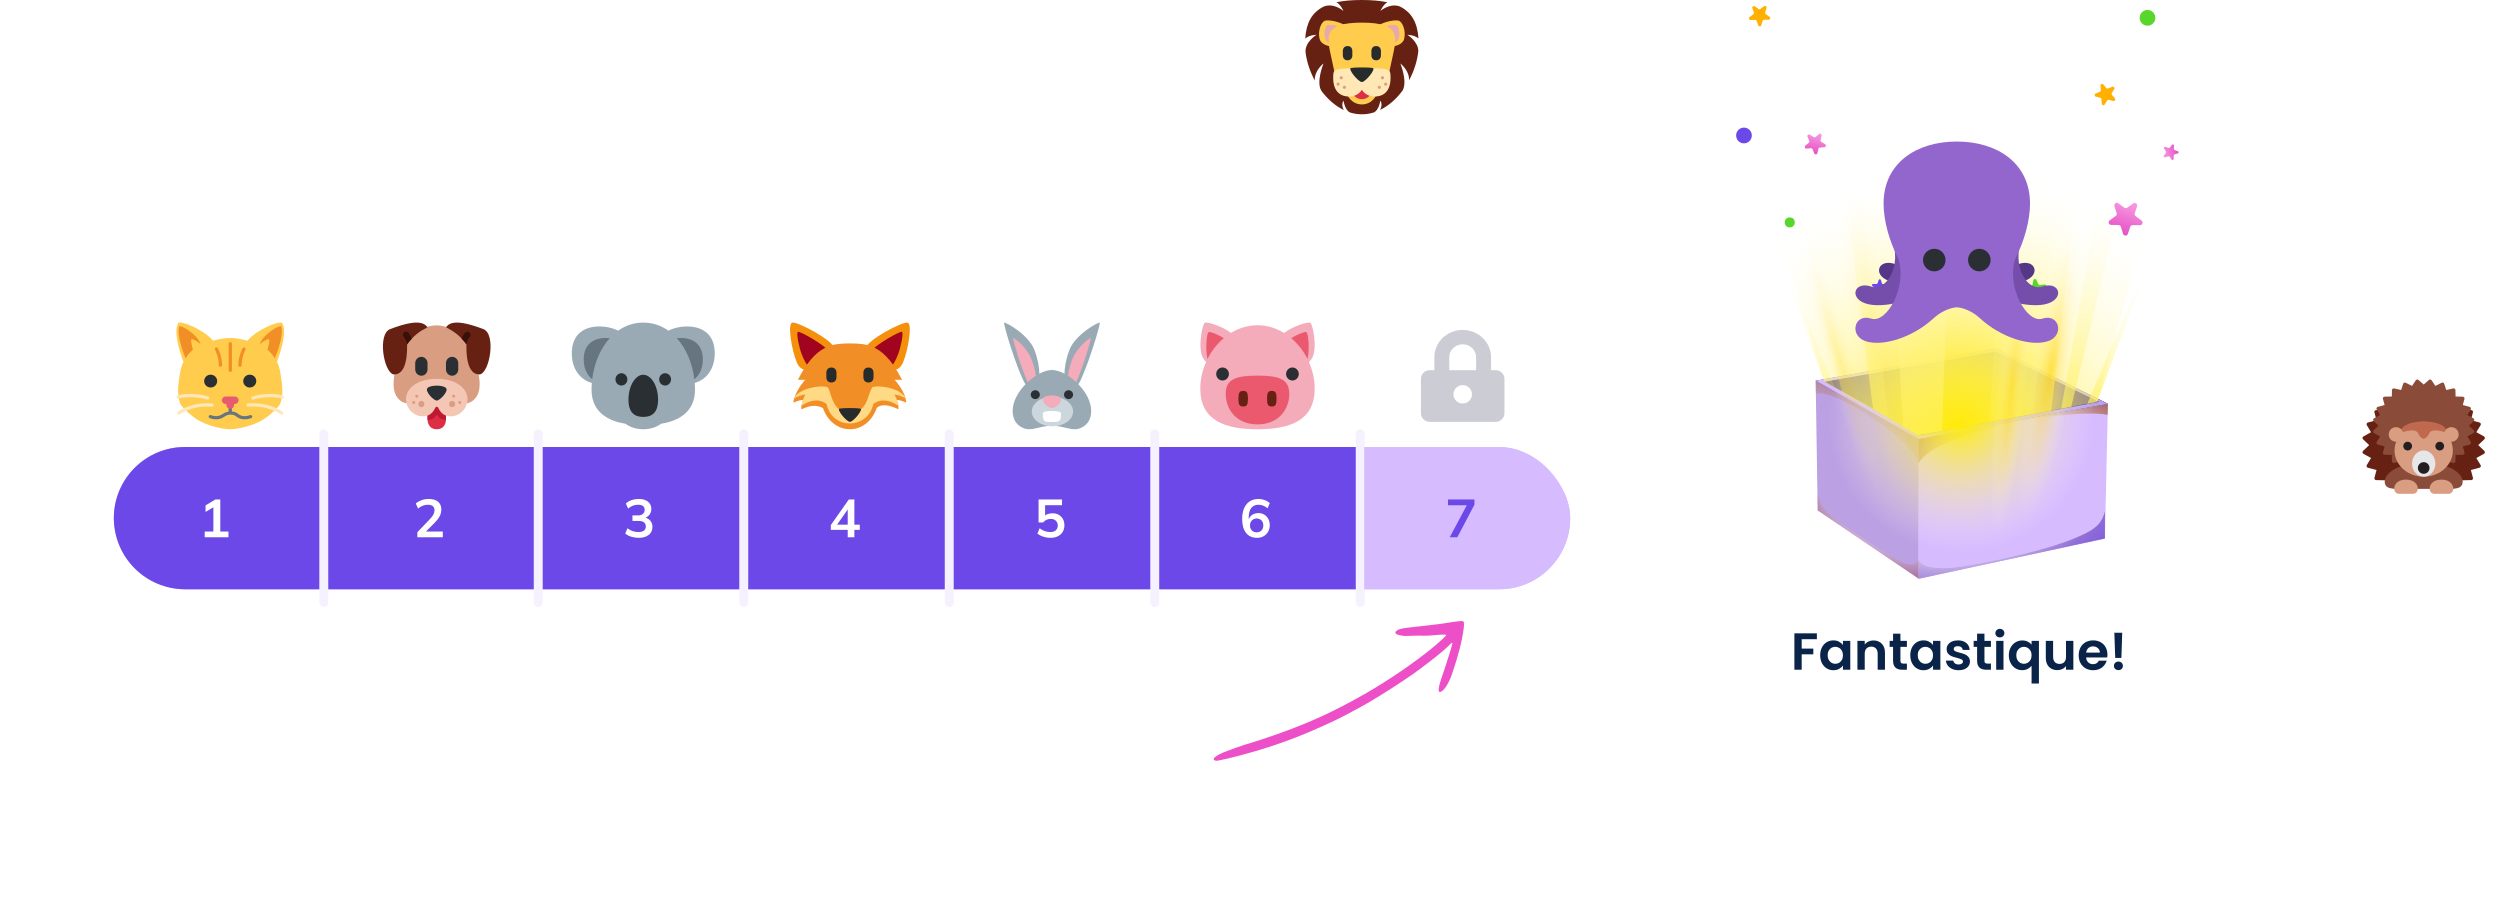 <?xml version="1.0" encoding="UTF-8"?> <svg xmlns="http://www.w3.org/2000/svg" width="527" height="192" viewBox="0 0 527 192" fill="none"><path d="M518.901 93.118C518.901 97.531 515.326 101.105 510.914 101.105C506.503 101.105 502.928 97.531 502.928 93.118C502.928 88.707 506.504 85.13 510.914 85.13C515.326 85.131 518.901 88.707 518.901 93.118Z" fill="#6D6E71"></path><path d="M516.892 102.973H504.936C503.692 102.973 503.083 101.972 502.871 101.247L500.88 101.205C500.766 101.203 500.659 101.147 500.59 101.056C500.521 100.964 500.498 100.846 500.528 100.734L500.972 99.078L499.144 98.592C499.03 98.561 498.938 98.48 498.893 98.371C498.849 98.261 498.859 98.138 498.92 98.038L499.816 96.549L498.205 95.658C498.101 95.6 498.03 95.497 498.015 95.379C498 95.261 498.042 95.143 498.128 95.06L499.42 93.829L498.128 92.6C498.042 92.517 498 92.399 498.015 92.281C498.03 92.163 498.101 92.059 498.205 92.002L499.816 91.109L498.919 89.619C498.858 89.519 498.849 89.395 498.893 89.287C498.937 89.178 499.029 89.096 499.143 89.066L500.971 88.58L500.527 86.922C500.497 86.812 500.52 86.693 500.589 86.601C500.658 86.509 500.765 86.455 500.88 86.452L502.805 86.412L502.848 84.692C502.851 84.581 502.903 84.476 502.991 84.407C503.08 84.338 503.194 84.312 503.302 84.337L505.186 84.756L505.722 83.087C505.756 82.983 505.833 82.899 505.933 82.857C506.034 82.815 506.148 82.819 506.244 82.867L507.951 83.718L508.953 82.217C509.013 82.128 509.109 82.068 509.215 82.054C509.323 82.04 509.429 82.072 509.509 82.143L510.914 83.363L512.319 82.141C512.4 82.07 512.506 82.038 512.614 82.053C512.721 82.067 512.815 82.127 512.876 82.216L513.877 83.717L515.585 82.866C515.682 82.817 515.797 82.814 515.897 82.855C515.998 82.898 516.074 82.981 516.107 83.085L516.643 84.755L518.526 84.335C518.635 84.312 518.749 84.337 518.837 84.406C518.925 84.475 518.978 84.579 518.981 84.691L519.024 86.411L520.948 86.45C521.062 86.453 521.169 86.508 521.238 86.6C521.308 86.692 521.33 86.81 521.3 86.921L520.856 88.578L522.686 89.063C522.799 89.093 522.892 89.175 522.937 89.285C522.981 89.394 522.971 89.517 522.911 89.617L522.013 91.107L523.623 91.999C523.728 92.057 523.798 92.161 523.813 92.279C523.829 92.397 523.786 92.515 523.7 92.597L522.408 93.827L523.7 95.058C523.786 95.14 523.829 95.259 523.813 95.376C523.798 95.494 523.728 95.598 523.623 95.656L522.014 96.547L522.911 98.036C522.971 98.137 522.981 98.26 522.937 98.368C522.892 98.478 522.799 98.559 522.686 98.59L520.856 99.076L521.3 100.732C521.33 100.843 521.308 100.961 521.239 101.053C521.169 101.145 521.063 101.201 520.948 101.203L518.958 101.245C518.745 101.972 518.136 102.973 516.892 102.973Z" fill="#662113"></path><path d="M509.562 99.479C509.545 99.479 509.529 99.478 509.512 99.476C509.405 99.462 509.31 99.402 509.251 99.312L508.46 98.128L507.111 98.8C507.013 98.848 506.9 98.852 506.799 98.81C506.699 98.768 506.622 98.684 506.588 98.579L506.167 97.266L504.68 97.597C504.569 97.62 504.456 97.594 504.368 97.526C504.28 97.457 504.228 97.353 504.225 97.241L504.191 95.893L502.675 95.861C502.56 95.859 502.453 95.803 502.384 95.711C502.315 95.62 502.292 95.501 502.322 95.39L502.669 94.096L501.234 93.715C501.12 93.684 501.028 93.603 500.984 93.493C500.94 93.384 500.949 93.261 501.01 93.161L501.71 91.997L500.449 91.299C500.344 91.242 500.274 91.138 500.259 91.02C500.244 90.902 500.286 90.784 500.372 90.702L501.382 89.738L500.372 88.777C500.286 88.695 500.244 88.576 500.259 88.458C500.275 88.34 500.345 88.236 500.449 88.179L501.711 87.48L501.011 86.316C500.95 86.215 500.94 86.092 500.984 85.983C501.029 85.874 501.121 85.793 501.235 85.762L502.671 85.38L502.323 84.086C502.293 83.975 502.316 83.857 502.385 83.765C502.454 83.673 502.561 83.618 502.676 83.615L504.192 83.584L504.226 82.235C504.229 82.124 504.281 82.019 504.37 81.95C504.457 81.882 504.571 81.856 504.68 81.88L506.167 82.21L506.589 80.898C506.623 80.794 506.7 80.711 506.8 80.668C506.901 80.627 507.014 80.63 507.112 80.679L508.461 81.35L509.251 80.167C509.311 80.078 509.406 80.018 509.513 80.004C509.621 79.988 509.727 80.022 509.808 80.093L510.916 81.057L512.025 80.093C512.106 80.022 512.214 79.99 512.32 80.004C512.427 80.018 512.521 80.078 512.581 80.167L513.371 81.35L514.721 80.677C514.819 80.629 514.933 80.626 515.033 80.667C515.134 80.71 515.21 80.794 515.244 80.897L515.664 82.21L517.152 81.879C517.261 81.855 517.376 81.881 517.462 81.95C517.551 82.018 517.603 82.123 517.606 82.235L517.639 83.583L519.155 83.615C519.269 83.617 519.377 83.672 519.446 83.764C519.515 83.856 519.538 83.975 519.508 84.085L519.16 85.381L520.598 85.763C520.711 85.794 520.804 85.875 520.849 85.984C520.893 86.093 520.883 86.217 520.823 86.317L520.122 87.481L521.384 88.18C521.489 88.237 521.558 88.341 521.574 88.459C521.59 88.577 521.547 88.695 521.461 88.777L520.45 89.739L521.461 90.702C521.547 90.785 521.59 90.903 521.574 91.021C521.558 91.139 521.488 91.242 521.384 91.3L520.123 91.998L520.824 93.162C520.884 93.263 520.894 93.386 520.85 93.494C520.805 93.603 520.712 93.685 520.599 93.715L519.161 94.098L519.508 95.392C519.538 95.503 519.516 95.622 519.447 95.713C519.378 95.805 519.271 95.861 519.156 95.863L517.64 95.895L517.607 97.243C517.604 97.355 517.551 97.459 517.463 97.528C517.376 97.597 517.261 97.622 517.152 97.599L515.664 97.269L515.244 98.582C515.211 98.685 515.135 98.77 515.034 98.812C514.934 98.856 514.822 98.852 514.722 98.802L513.373 98.13L512.582 99.315C512.522 99.404 512.427 99.463 512.32 99.478C512.214 99.492 512.107 99.46 512.025 99.389L510.916 98.42L509.807 99.387C509.739 99.447 509.651 99.479 509.562 99.479Z" fill="#8A4B38"></path><path d="M507.551 98.155H514.276C516.907 98.155 519.133 100.079 519.133 101.518C519.133 102.751 518.124 103.012 516.891 103.012H504.935C503.702 103.012 502.693 102.751 502.693 101.518C502.693 100.079 504.928 98.155 507.551 98.155Z" fill="#8A4B38"></path><path d="M517.06 94.963C517.06 98.018 514.31 100.491 510.915 100.491C507.521 100.491 504.771 98.018 504.771 94.963C504.771 91.909 507.521 89.433 510.915 89.433C514.31 89.433 517.06 91.909 517.06 94.963Z" fill="#D99E82"></path><path d="M513.373 97.727C513.373 99.253 512.272 100.491 510.915 100.491C509.558 100.491 508.457 99.253 508.457 97.727C508.457 96.2 509.557 94.962 510.915 94.962C512.273 94.962 513.373 96.199 513.373 97.727Z" fill="#E6E7E8"></path><path d="M512.143 98.648C512.143 99.327 511.593 99.878 510.914 99.878C510.235 99.878 509.685 99.328 509.685 98.648C509.685 97.97 510.235 97.421 510.914 97.421C511.593 97.421 512.143 97.97 512.143 98.648ZM508.456 94.041C508.456 94.55 508.044 94.963 507.535 94.963C507.026 94.963 506.613 94.55 506.613 94.041C506.613 93.533 507.026 93.12 507.535 93.12C508.044 93.119 508.456 93.533 508.456 94.041ZM515.214 94.041C515.214 94.55 514.802 94.963 514.294 94.963C513.784 94.963 513.372 94.55 513.372 94.041C513.372 93.533 513.785 93.12 514.294 93.12C514.802 93.119 515.214 93.533 515.214 94.041Z" fill="#231F20"></path><path d="M505.998 91.275C505.998 91.275 509.07 90.046 509.684 91.275C510.299 92.503 510.914 92.503 510.914 92.503V88.816C510.914 88.817 505.998 88.817 505.998 91.275ZM515.828 91.275C515.828 91.275 512.757 90.046 512.142 91.275C511.528 92.503 510.914 92.503 510.914 92.503V88.816C510.914 88.817 515.828 88.817 515.828 91.275Z" fill="#C1694F"></path><path d="M506.615 91.582C506.615 92.43 505.927 93.118 505.079 93.118C504.23 93.118 503.543 92.43 503.543 91.582C503.543 90.733 504.23 90.046 505.079 90.046C505.927 90.046 506.615 90.733 506.615 91.582ZM518.288 91.582C518.288 92.43 517.601 93.118 516.752 93.118C515.903 93.118 515.215 92.43 515.215 91.582C515.215 90.733 515.903 90.046 516.752 90.046C517.601 90.046 518.288 90.733 518.288 91.582ZM505.685 104.094C504.19 104.094 504.19 101.105 507.179 101.105C510.168 101.105 510.215 104.094 508.674 104.094H505.685ZM513.157 104.094C511.663 104.094 511.663 101.105 514.652 101.105C517.641 101.105 517.687 104.094 516.146 104.094H513.157Z" fill="#D99E82"></path><rect opacity="0.4" y="44" width="407" height="104" rx="16" fill="white"></rect><path d="M299.911 134.008C302.341 134.053 305.134 133.442 304.818 133.993C304.523 134.363 302.039 136.761 296.833 140.436C292.729 143.353 287.336 146.752 280.686 150.013C275.573 152.528 269.583 154.765 264.012 156.499C262.846 156.848 261.681 157.197 260.695 157.565C259.634 157.961 258.724 158.301 257.89 158.612C254.837 159.926 255.901 160.48 256.715 160.349C256.943 160.264 259.157 159.956 264.604 158.355C267.872 157.394 273.036 155.725 278.936 153.003C281.913 151.719 285.006 150.044 288.3 148.209C291.489 146.326 294.774 144.233 298.004 141.989C299.03 141.26 300.18 140.398 301.254 139.564C302.328 138.73 303.402 137.897 304.448 136.987C305.494 136.077 306.133 135.232 306.169 135.565C306.109 136.107 305.2 139.042 303.744 143.307C303.299 144.684 302.959 146.11 303.717 145.826C304.703 145.458 305.806 143.056 306.155 141.888C307.563 137.727 308.148 135.086 308.405 133.432C308.662 131.779 308.695 131.161 308.46 130.989C308.328 130.865 307.742 130.911 306.672 131.051C305.603 131.19 304.003 131.528 301.836 131.732C299.367 132.048 297.607 132.186 296.462 132.354C295.317 132.522 294.683 132.672 294.435 132.938C293.636 133.582 294.617 133.908 296.053 134.064C297.434 134.068 299.193 133.93 299.911 134.008Z" fill="#EC4FC8"></path><rect x="24" y="94.233" width="307" height="29.982" rx="14.991" fill="#D6BBFF"></rect><rect x="24" y="94.233" width="307" height="29.982" rx="14.991" fill="#D6BBFF"></rect><path d="M24 109.224C24 100.945 30.712 94.233 38.991 94.233H287.681V124.215H38.991C30.712 124.215 24 117.503 24 109.224Z" fill="#6B48E7"></path><path d="M43.149 113.261V112.052H44.98V106.513H45.681L43.33 107.915V106.536L45.398 105.292H46.438V112.052H48.157V113.261H43.149Z" fill="white"></path><path d="M87.977 113.261V112.187L90.622 109.429C90.954 109.083 91.199 108.763 91.357 108.469C91.515 108.175 91.594 107.873 91.594 107.564C91.594 107.18 91.474 106.89 91.233 106.694C90.992 106.498 90.641 106.4 90.181 106.4C89.812 106.4 89.458 106.468 89.119 106.604C88.78 106.732 88.448 106.935 88.124 107.214L87.65 106.129C87.974 105.843 88.373 105.613 88.848 105.439C89.33 105.266 89.835 105.179 90.362 105.179C91.221 105.179 91.881 105.372 92.34 105.756C92.8 106.14 93.03 106.69 93.03 107.406C93.03 107.903 92.913 108.378 92.68 108.83C92.446 109.275 92.084 109.742 91.594 110.232L89.39 112.436V112.052H93.346V113.261H87.977Z" fill="white"></path><path d="M134.622 113.374C134.072 113.374 133.545 113.295 133.04 113.137C132.535 112.971 132.12 112.745 131.796 112.459L132.271 111.362C132.625 111.634 132.991 111.833 133.367 111.961C133.752 112.089 134.155 112.154 134.577 112.154C135.089 112.154 135.477 112.052 135.741 111.848C136.005 111.645 136.137 111.347 136.137 110.955C136.137 110.579 136.005 110.296 135.741 110.108C135.485 109.912 135.108 109.814 134.611 109.814H133.322V108.65H134.486C134.916 108.65 135.259 108.544 135.515 108.333C135.771 108.122 135.899 107.832 135.899 107.463C135.899 107.116 135.779 106.852 135.538 106.671C135.304 106.491 134.965 106.4 134.52 106.4C133.722 106.4 133.017 106.671 132.407 107.214L131.932 106.129C132.256 105.827 132.655 105.594 133.13 105.428C133.612 105.262 134.117 105.179 134.645 105.179C135.474 105.179 136.122 105.368 136.589 105.745C137.064 106.114 137.301 106.63 137.301 107.293C137.301 107.768 137.165 108.179 136.894 108.525C136.63 108.864 136.265 109.09 135.798 109.203V109.068C136.348 109.158 136.773 109.384 137.075 109.746C137.384 110.1 137.538 110.545 137.538 111.08C137.538 111.788 137.278 112.349 136.758 112.764C136.238 113.171 135.526 113.374 134.622 113.374Z" fill="white"></path><path d="M178.7 113.261V111.701H175.139V110.684L178.926 105.292H180.101V110.594H181.243V111.701H180.101V113.261H178.7ZM178.7 110.594V107.011H178.971L176.224 110.933V110.594H178.7Z" fill="white"></path><path d="M221.438 113.374C221.091 113.374 220.744 113.337 220.398 113.261C220.059 113.186 219.738 113.08 219.437 112.945C219.143 112.809 218.891 112.647 218.68 112.459L219.154 111.362C219.509 111.626 219.87 111.826 220.24 111.961C220.616 112.089 221.008 112.154 221.415 112.154C221.905 112.154 222.285 112.033 222.557 111.792C222.836 111.543 222.975 111.212 222.975 110.797C222.975 110.375 222.843 110.036 222.579 109.78C222.316 109.516 221.954 109.384 221.494 109.384C221.17 109.384 220.873 109.448 220.601 109.576C220.338 109.697 220.1 109.885 219.889 110.142H218.928V105.292H223.879V106.491H220.307V109.023H219.957C220.153 108.759 220.413 108.555 220.737 108.412C221.068 108.269 221.438 108.197 221.845 108.197C222.357 108.197 222.802 108.303 223.178 108.514C223.555 108.725 223.849 109.023 224.06 109.407C224.271 109.784 224.377 110.228 224.377 110.741C224.377 111.261 224.256 111.72 224.015 112.12C223.781 112.511 223.442 112.82 222.998 113.046C222.561 113.265 222.041 113.374 221.438 113.374Z" fill="white"></path><path d="M264.988 113.374C263.986 113.374 263.21 113.028 262.66 112.334C262.117 111.641 261.846 110.669 261.846 109.418C261.846 108.514 261.985 107.749 262.264 107.124C262.543 106.491 262.938 106.008 263.451 105.677C263.971 105.345 264.592 105.179 265.316 105.179C265.745 105.179 266.171 105.259 266.593 105.417C267.015 105.567 267.377 105.786 267.678 106.072L267.192 107.157C266.913 106.901 266.612 106.713 266.288 106.592C265.964 106.464 265.636 106.4 265.305 106.4C264.626 106.4 264.11 106.63 263.756 107.09C263.402 107.549 263.225 108.235 263.225 109.147V109.995H263.089C263.149 109.61 263.277 109.282 263.473 109.011C263.669 108.732 263.922 108.521 264.231 108.378C264.54 108.228 264.883 108.152 265.259 108.152C265.726 108.152 266.141 108.261 266.503 108.48C266.864 108.698 267.147 109 267.35 109.384C267.561 109.769 267.667 110.209 267.667 110.707C267.667 111.219 267.55 111.679 267.316 112.086C267.09 112.485 266.778 112.802 266.378 113.035C265.979 113.261 265.515 113.374 264.988 113.374ZM264.909 112.221C265.188 112.221 265.433 112.161 265.644 112.04C265.855 111.92 266.017 111.75 266.13 111.532C266.25 111.306 266.31 111.05 266.31 110.763C266.31 110.469 266.25 110.213 266.13 109.995C266.017 109.776 265.855 109.607 265.644 109.486C265.433 109.358 265.188 109.294 264.909 109.294C264.63 109.294 264.385 109.358 264.174 109.486C263.963 109.607 263.797 109.776 263.677 109.995C263.556 110.213 263.496 110.469 263.496 110.763C263.496 111.05 263.556 111.306 263.677 111.532C263.797 111.75 263.963 111.92 264.174 112.04C264.385 112.161 264.63 112.221 264.909 112.221Z" fill="white"></path><path d="M305.603 113.261L309.469 106.005V106.513H305.241V105.292H310.814V106.378L307.197 113.261H305.603Z" fill="#6B48E7"></path><rect x="67.314" y="90.486" width="1.884" height="37.477" rx="0.942" fill="#F6F1FF"></rect><rect x="112.518" y="90.486" width="1.884" height="37.477" rx="0.942" fill="#F6F1FF"></rect><rect x="155.842" y="90.486" width="1.884" height="37.477" rx="0.942" fill="#F6F1FF"></rect><rect x="199.156" y="90.486" width="1.884" height="37.477" rx="0.942" fill="#F6F1FF"></rect><rect x="242.48" y="90.486" width="1.884" height="37.477" rx="0.942" fill="#F6F1FF"></rect><rect x="285.797" y="90.486" width="1.884" height="37.477" rx="0.942" fill="#F6F1FF"></rect><path d="M58.386 76.27C58.386 76.27 60.752 70.304 59.52 68.147C59.105 67.421 54.025 69.5 52.154 71.831C52.154 71.831 50.378 71.249 48.531 71.249C46.683 71.249 44.907 71.831 44.907 71.831C43.036 69.5 37.956 67.421 37.541 68.147C36.309 70.304 38.675 76.27 38.675 76.27C38.059 77.436 37.828 79.211 37.607 81.117C37.364 83.206 37.847 84.871 38.059 85.239C38.299 85.657 39.517 87.003 41.139 88.154C43.603 89.903 47.298 90.487 48.531 90.487C49.763 90.487 53.458 89.904 55.922 88.154C57.544 87.003 58.761 85.657 59.002 85.239C59.214 84.871 59.697 83.206 59.455 81.117C59.232 79.212 59.002 77.436 58.386 76.27Z" fill="#FFCC4D"></path><path d="M37.787 68.804C37.924 68.398 41.461 70.275 42.264 72.463C42.264 72.463 39.648 74.239 39.154 75.593C39.154 75.593 37.1 70.835 37.787 68.804Z" fill="#F18F26"></path><path d="M40.273 71.709C40.273 70.751 44.022 73.559 43.335 74.236C42.648 74.913 42.473 74.723 41.786 75.4C41.099 76.077 40.273 72.386 40.273 71.709Z" fill="#FFCC4D"></path><path d="M59.274 68.804C59.137 68.398 55.6 70.275 54.797 72.463C54.797 72.463 57.413 74.239 57.907 75.593C57.907 75.593 59.961 70.835 59.274 68.804Z" fill="#F18F26"></path><path d="M56.786 71.709C56.786 70.751 53.038 73.559 53.725 74.236C54.412 74.913 54.587 74.723 55.274 75.4C55.961 76.077 56.786 72.386 56.786 71.709Z" fill="#FFCC4D"></path><path d="M45.783 80.333C45.783 81.081 45.167 81.687 44.409 81.687C43.651 81.687 43.035 81.081 43.035 80.333C43.035 79.586 43.651 78.98 44.409 78.98C45.167 78.98 45.783 79.587 45.783 80.333ZM54.024 80.333C54.024 81.081 53.408 81.687 52.65 81.687C51.891 81.687 51.276 81.081 51.276 80.333C51.276 79.586 51.891 78.98 52.65 78.98C53.409 78.98 54.024 79.587 54.024 80.333Z" fill="#292F33"></path><path d="M37.678 87.412C37.576 87.412 37.476 87.368 37.408 87.283C37.29 87.136 37.316 86.924 37.465 86.808C37.576 86.722 40.226 84.696 44.779 85.045C44.967 85.059 45.109 85.221 45.094 85.407C45.08 85.594 44.918 85.747 44.726 85.719C40.444 85.398 37.915 87.321 37.891 87.34C37.827 87.388 37.752 87.412 37.678 87.412ZM43.769 84.255C43.735 84.255 43.7 84.251 43.666 84.24C40.376 83.227 37.665 84.005 37.638 84.013C37.456 84.068 37.265 83.966 37.21 83.786C37.156 83.607 37.259 83.418 37.44 83.365C37.559 83.33 40.384 82.521 43.87 83.594C44.052 83.65 44.153 83.84 44.096 84.018C44.05 84.162 43.915 84.255 43.769 84.255ZM59.382 87.412C59.483 87.412 59.584 87.368 59.651 87.283C59.769 87.136 59.743 86.924 59.594 86.808C59.483 86.722 56.833 84.696 52.281 85.045C52.092 85.059 51.95 85.221 51.965 85.407C51.98 85.594 52.141 85.747 52.334 85.719C56.615 85.398 59.144 87.321 59.169 87.34C59.233 87.388 59.307 87.412 59.382 87.412ZM53.29 84.255C53.324 84.255 53.359 84.251 53.393 84.24C56.683 83.227 59.394 84.005 59.421 84.013C59.603 84.068 59.794 83.966 59.849 83.786C59.904 83.607 59.8 83.418 59.619 83.365C59.5 83.33 56.675 82.521 53.189 83.594C53.007 83.65 52.906 83.84 52.963 84.018C53.009 84.162 53.144 84.255 53.29 84.255Z" fill="#FEE7B8"></path><path d="M53.157 87.711C53.09 87.536 52.893 87.445 52.715 87.512C52.336 87.651 51.976 87.722 51.645 87.722C50.853 87.722 50.572 87.515 50.248 87.276C49.938 87.047 49.591 86.792 48.881 86.733V85.149C48.881 84.962 48.727 84.811 48.538 84.811C48.348 84.811 48.194 84.962 48.194 85.149V86.755C47.638 86.833 47.27 87.053 46.947 87.258C46.557 87.507 46.219 87.722 45.516 87.722C45.185 87.722 44.825 87.652 44.446 87.512C44.269 87.447 44.07 87.535 44.004 87.711C43.938 87.886 44.028 88.081 44.206 88.147C44.662 88.314 45.103 88.399 45.515 88.399C46.421 88.399 46.899 88.095 47.32 87.827C47.68 87.598 47.993 87.4 48.589 87.397C49.271 87.403 49.522 87.585 49.836 87.818C50.206 88.091 50.624 88.399 51.645 88.399C52.057 88.399 52.499 88.314 52.955 88.147C53.133 88.081 53.224 87.886 53.157 87.711Z" fill="#67757F"></path><path d="M49.492 83.587H47.568C47.129 83.587 46.77 83.941 46.77 84.374C46.77 84.807 47.129 85.162 47.568 85.162H47.731V85.395C47.731 85.828 48.09 86.183 48.53 86.183C48.97 86.183 49.329 85.828 49.329 85.395V85.162H49.492C49.931 85.162 50.291 84.808 50.291 84.374C50.291 83.941 49.931 83.587 49.492 83.587Z" fill="#E75A70"></path><path d="M48.547 78.406C48.357 78.406 48.203 78.254 48.203 78.067V72.459C48.203 72.272 48.357 72.121 48.547 72.121C48.736 72.121 48.89 72.272 48.89 72.459V78.067C48.89 78.255 48.737 78.406 48.547 78.406ZM50.592 77.335C50.402 77.335 50.248 77.183 50.248 76.996C50.248 75.045 51.095 73.469 51.131 73.403C51.221 73.238 51.43 73.177 51.596 73.265C51.763 73.353 51.826 73.558 51.736 73.723C51.728 73.737 50.935 75.221 50.935 76.996C50.935 77.183 50.782 77.335 50.592 77.335ZM46.471 77.335C46.281 77.335 46.127 77.183 46.127 76.996C46.127 75.221 45.334 73.737 45.326 73.723C45.236 73.558 45.3 73.353 45.467 73.265C45.633 73.176 45.841 73.238 45.931 73.403C45.967 73.469 46.813 75.045 46.813 76.996C46.814 77.183 46.66 77.335 46.471 77.335Z" fill="#F18F26"></path><path d="M90.123 84.513V88.495C90.123 88.495 90.123 90.486 92.068 90.486C94.012 90.486 94.012 88.495 94.012 88.495V84.513H90.123Z" fill="#DD2E44"></path><path d="M90.123 88.495L90.124 88.52C90.799 88.496 91.43 88.338 91.83 87.666C91.941 87.48 92.195 87.48 92.306 87.666C92.706 88.337 93.338 88.496 94.012 88.52V84.513H90.123V88.495Z" fill="#BE1931"></path><path d="M101.113 80.942C101.113 85.107 97.872 85.107 97.872 85.107H86.204C86.204 85.107 82.963 85.107 82.963 80.942C82.963 76.479 86.204 68.584 92.038 68.584C97.872 68.584 101.113 77.142 101.113 80.942Z" fill="#D99E82"></path><path d="M92.066 79.868C87.529 79.868 85.584 82.209 85.584 84.112C85.584 86.128 87.18 87.763 89.149 87.763C90.19 87.763 91.121 87.322 91.774 85.926C91.894 85.67 92.238 85.67 92.358 85.926C93.011 87.322 93.943 87.763 94.983 87.763C96.952 87.763 98.548 86.128 98.548 84.112C98.548 82.209 96.604 79.868 92.066 79.868Z" fill="#F4C7B5"></path><path d="M90.12 81.788C89.472 82.452 91.417 84.443 92.065 84.443C92.713 84.443 94.658 82.452 94.01 81.788C93.361 81.125 90.768 81.125 90.12 81.788ZM88.824 79.203C88.111 79.203 87.527 78.606 87.527 77.876V76.548C87.527 75.818 88.111 75.221 88.824 75.221C89.537 75.221 90.12 75.818 90.12 76.548V77.876C90.12 78.606 89.537 79.203 88.824 79.203ZM95.306 79.203C94.593 79.203 94.01 78.606 94.01 77.876V76.548C94.01 75.818 94.593 75.221 95.306 75.221C96.019 75.221 96.602 75.818 96.602 76.548V77.876C96.602 78.606 96.019 79.203 95.306 79.203Z" fill="#292F33"></path><path d="M90.121 68.987C89.435 68.052 87.97 67.177 82.231 69.38C79.545 70.412 80.857 78.409 82.949 78.928C83.665 78.928 85.818 78.928 85.818 73.052C85.818 72.906 85.816 72.772 85.814 72.638C87.107 70.773 88.501 69.816 90.121 68.987ZM101.901 69.38C96.162 67.177 94.697 68.052 94.01 68.987C95.631 69.817 97.025 70.773 98.317 72.638C98.315 72.772 98.314 72.906 98.314 73.053C98.314 78.929 100.465 78.929 101.183 78.929C103.275 78.409 104.587 70.412 101.901 69.38Z" fill="#662113"></path><path d="M95.633 83.849C95.812 83.849 95.957 83.7 95.957 83.517C95.957 83.334 95.812 83.185 95.633 83.185C95.454 83.185 95.309 83.334 95.309 83.517C95.309 83.7 95.454 83.849 95.633 83.849Z" fill="#D99E82"></path><path d="M87.852 83.849C88.031 83.849 88.176 83.7 88.176 83.517C88.176 83.334 88.031 83.185 87.852 83.185C87.672 83.185 87.527 83.334 87.527 83.517C87.527 83.7 87.672 83.849 87.852 83.849Z" fill="#D99E82"></path><path d="M96.928 85.176C97.107 85.176 97.252 85.028 97.252 84.845C97.252 84.661 97.107 84.513 96.928 84.513C96.749 84.513 96.603 84.661 96.603 84.845C96.603 85.028 96.749 85.176 96.928 85.176Z" fill="#D99E82"></path><path d="M87.205 85.176C87.384 85.176 87.529 85.028 87.529 84.845C87.529 84.661 87.384 84.513 87.205 84.513C87.026 84.513 86.881 84.661 86.881 84.845C86.881 85.028 87.026 85.176 87.205 85.176Z" fill="#D99E82"></path><path d="M95.306 85.84C95.664 85.84 95.955 85.543 95.955 85.176C95.955 84.81 95.664 84.513 95.306 84.513C94.948 84.513 94.658 84.81 94.658 85.176C94.658 85.543 94.948 85.84 95.306 85.84Z" fill="#D99E82"></path><path d="M88.826 85.84C89.184 85.84 89.474 85.543 89.474 85.176C89.474 84.81 89.184 84.513 88.826 84.513C88.468 84.513 88.178 84.81 88.178 85.176C88.178 85.543 88.468 85.84 88.826 85.84Z" fill="#D99E82"></path><path d="M86.805 71.392C86.637 70.946 86.394 70.465 86.042 70.105C85.789 69.846 85.379 69.846 85.126 70.105C84.872 70.365 84.872 70.784 85.126 71.044C85.495 71.422 85.817 72.328 85.818 72.601C85.912 72.333 86.362 71.838 86.805 71.392ZM97.317 71.392C97.485 70.946 97.728 70.465 98.079 70.105C98.332 69.846 98.742 69.846 98.996 70.105C99.249 70.365 99.249 70.784 98.996 71.044C98.626 71.422 98.305 72.328 98.303 72.601C98.209 72.333 97.76 71.838 97.317 71.392Z" fill="#380F09"></path><path d="M150.668 74.477C150.668 70.432 148.045 68.813 144.809 68.813C143.452 68.813 142.059 69.12 140.894 69.704C139.387 68.638 137.614 68 135.601 68C133.588 68 131.815 68.638 130.307 69.704C129.143 69.12 127.75 68.813 126.393 68.813C123.157 68.813 120.533 70.432 120.533 74.477C120.533 77.809 122.315 80.04 124.75 80.724C124.714 81.189 124.694 81.654 124.694 82.121C124.694 87.087 128.477 88.774 131.877 89.339C132.796 90.042 134.121 90.487 135.601 90.487C137.081 90.487 138.406 90.042 139.325 89.34C142.725 88.775 146.508 87.088 146.508 82.121C146.508 81.655 146.487 81.189 146.451 80.725C148.887 80.04 150.668 77.809 150.668 74.477Z" fill="#99AAB5"></path><path d="M128.533 71.288C128.267 71.259 128 71.241 127.735 71.241C125.145 71.241 123.047 72.535 123.047 75.772C123.047 77.639 123.748 79.073 124.837 79.954C125.232 76.662 126.515 73.525 128.533 71.288ZM143.472 71.241C143.206 71.241 142.938 71.259 142.672 71.288C144.691 73.525 145.973 76.662 146.369 79.955C147.458 79.073 148.159 77.64 148.159 75.772C148.159 72.535 146.061 71.241 143.472 71.241Z" fill="#66757F"></path><path d="M138.721 84.251C138.721 87.15 137.274 87.886 135.6 87.886C133.926 87.886 132.48 87.15 132.48 84.251C132.48 81.351 133.926 78.999 135.6 78.999C137.274 78.999 138.721 81.351 138.721 84.251Z" fill="#292F33"></path><path d="M130.996 81.275C131.689 81.275 132.251 80.692 132.251 79.974C132.251 79.256 131.689 78.674 130.996 78.674C130.302 78.674 129.74 79.256 129.74 79.974C129.74 80.692 130.302 81.275 130.996 81.275Z" fill="#292F33"></path><path d="M140.205 81.275C140.898 81.275 141.46 80.692 141.46 79.974C141.46 79.256 140.898 78.674 140.205 78.674C139.511 78.674 138.949 79.256 138.949 79.974C138.949 80.692 139.511 81.275 140.205 81.275Z" fill="#292F33"></path><path d="M175.924 73.457C176.392 75.314 169.766 80.839 167.94 76.341C166.881 73.735 165.957 68.272 167.008 68.013C168.059 67.754 175.458 71.6 175.924 73.457Z" fill="#F4900C"></path><path d="M174.507 73.846C175.188 74.929 173.206 77.056 172.115 77.732C171.023 78.409 170.056 77.344 168.981 74.626C168.51 73.437 167.798 70.214 168.197 69.966C168.596 69.719 173.824 72.764 174.507 73.846Z" fill="#A0041E"></path><path d="M182.404 73.457C181.938 75.314 188.563 80.839 190.389 76.341C191.447 73.735 192.372 68.272 191.321 68.013C190.27 67.754 182.872 71.6 182.404 73.457Z" fill="#F4900C"></path><path d="M183.819 73.847C183.137 74.929 185.119 77.056 186.211 77.733C187.302 78.409 188.269 77.344 189.344 74.626C189.814 73.438 190.527 70.215 190.128 69.967C189.729 69.719 184.502 72.764 183.819 73.847Z" fill="#A0041E"></path><path d="M189.357 85.498C189.357 85.179 189.224 84.73 189.068 84.311C189.484 84.331 190.147 84.445 191.035 84.886C191.029 84.509 190.951 84.194 190.841 83.906C190.87 83.92 190.895 83.93 190.924 83.944C190.14 81.615 188.574 80.062 188.574 80.062H190.14C188.485 76.78 186.615 74.421 184.406 73.335C183.419 72.721 181.788 72.393 179.171 72.393H179.169C176.545 72.393 174.911 72.722 173.925 73.34C171.72 74.428 169.853 76.785 168.201 80.062H169.768C169.768 80.062 168.201 81.614 167.417 83.944C167.438 83.934 167.456 83.927 167.476 83.916C167.334 84.192 167.258 84.512 167.276 84.885C168.173 84.441 168.85 84.328 169.274 84.31C169.139 84.671 169.03 85.044 168.999 85.348C168.912 85.609 168.864 85.919 168.904 86.293C171.181 85.267 172.246 85.414 173.489 86.029C174.35 88.579 176.475 90.486 179.17 90.486C181.864 90.486 183.96 88.52 184.821 85.971C185.856 85.091 187.454 85.355 189.377 86.264C189.424 85.972 189.403 85.72 189.352 85.495L189.357 85.498Z" fill="#F18F26"></path><path d="M188.571 83.168C188.575 83.168 189.358 83.17 190.921 83.944C190.034 81.946 185.577 81.08 183.869 81.628C183.037 83.003 182.959 85.149 181.466 86.288C180.23 87.295 178.12 87.314 176.866 86.288C175.2 84.934 175.048 82.198 174.464 81.628C172.755 81.079 168.3 81.948 167.412 83.944C168.975 83.169 169.758 83.168 169.762 83.168C169.762 83.169 168.979 84.722 168.979 85.498L168.979 85.497V85.498C170.682 84.391 172.612 83.9 174.255 85.18C175.438 90.754 182.984 90.49 184.077 85.18C185.721 83.9 187.649 84.39 189.353 85.498V85.497L189.353 85.498C189.355 84.722 188.572 83.168 188.571 83.168Z" fill="#FFD983"></path><path d="M174.195 78.523C174.195 78.523 174.195 77.467 175.26 77.467C176.326 77.467 176.326 78.523 176.326 78.523V79.579C176.326 79.579 176.326 80.634 175.26 80.634C174.195 80.634 174.195 79.579 174.195 79.579V78.523ZM182.006 78.523C182.006 78.523 182.006 77.467 183.072 77.467C184.137 77.467 184.137 78.523 184.137 78.523V79.579C184.137 79.579 184.137 80.634 183.072 80.634C182.006 80.634 182.006 79.579 182.006 79.579V78.523ZM176.992 86.129C176.267 86.275 178.442 88.921 179.167 88.921C179.891 88.921 182.065 86.275 181.341 86.129C180.616 85.983 177.717 85.983 176.992 86.129Z" fill="#272B2B"></path><path d="M231.809 68.003C231.512 67.892 226.714 70.484 225.459 73.707C224.716 75.613 224.384 77.491 224.406 78.774C223.47 78.281 222.545 77.994 221.745 77.994C220.944 77.994 220.019 78.28 219.083 78.774C219.104 77.491 218.773 75.613 218.03 73.707C216.775 70.484 211.977 67.892 211.68 68.003C211.39 68.112 214.399 78.025 216.155 81.019C214.613 82.62 213.463 84.653 213.463 86.631C213.463 88.651 214.504 89.842 216.011 90.342C217.623 90.877 219.196 89.754 221.745 89.754C224.293 89.754 225.866 90.877 227.478 90.342C228.985 89.841 230.026 88.651 230.026 86.631C230.026 84.654 228.876 82.62 227.335 81.02C229.09 78.025 232.1 68.112 231.809 68.003Z" fill="#99AAB5"></path><path d="M218.363 79.194C218.25 78.232 217.93 76.977 217.435 75.707C216.458 73.198 213.813 71.181 213.582 71.267C213.378 71.344 215.255 77.601 216.629 80.551C217.18 80.036 217.766 79.575 218.363 79.194ZM226.86 80.551C228.234 77.601 230.111 71.344 229.908 71.268C229.677 71.181 227.031 73.199 226.054 75.707C225.559 76.978 225.239 78.232 225.126 79.194C225.723 79.575 226.309 80.036 226.86 80.551Z" fill="#F4ABBA"></path><path d="M226.205 86.739C226.205 88.465 224.255 89.862 221.851 89.862C219.447 89.862 217.498 88.465 217.498 86.739C217.498 85.014 219.447 83.616 221.851 83.616C224.255 83.616 226.205 85.014 226.205 86.739Z" fill="#CCD6DD"></path><path d="M223.654 87.099C223.654 88.825 223.503 88.973 221.743 88.973C219.984 88.973 219.832 88.825 219.832 87.099C219.832 86.475 223.654 86.475 223.654 87.099Z" fill="white"></path><path d="M218.241 84.133C218.768 84.133 219.196 83.713 219.196 83.196C219.196 82.678 218.768 82.259 218.241 82.259C217.713 82.259 217.285 82.678 217.285 83.196C217.285 83.713 217.713 84.133 218.241 84.133Z" fill="#292F33"></path><path d="M225.251 84.133C225.778 84.133 226.206 83.713 226.206 83.196C226.206 82.678 225.778 82.259 225.251 82.259C224.723 82.259 224.295 82.678 224.295 83.196C224.295 83.713 224.723 84.133 225.251 84.133Z" fill="#292F33"></path><path d="M223.654 84.133C223.654 85.168 222.38 86.007 221.743 86.007C221.106 86.007 219.832 85.168 219.832 84.133C219.832 83.098 223.654 83.098 223.654 84.133Z" fill="#F4ABBA"></path><path fill-rule="evenodd" clip-rule="evenodd" d="M315.252 78.031H314.309V75.305C314.309 72.132 311.629 69.55 308.336 69.55C305.043 69.55 302.363 72.132 302.363 75.305V78.031H301.419C300.378 78.031 299.533 78.845 299.533 79.849V87.118C299.533 88.122 300.378 88.936 301.419 88.936H315.252C316.294 88.936 317.139 88.122 317.139 87.118V79.849C317.139 78.845 316.294 78.031 315.252 78.031ZM305.506 78.031V75.305C305.506 73.802 306.776 72.579 308.336 72.579C309.896 72.579 311.165 73.802 311.165 75.305V78.031H305.506ZM308.336 85.059C309.416 85.059 310.292 84.191 310.292 83.12C310.292 82.049 309.416 81.181 308.336 81.181C307.255 81.181 306.38 82.049 306.38 83.12C306.38 84.191 307.255 85.059 308.336 85.059Z" fill="#CBCCD4"></path><path d="M275.923 76.324C276.182 76.07 276.414 75.779 276.606 75.447C277.735 73.492 276.786 68.396 276.209 68.048C275.744 67.766 272.507 68.767 270.687 70.193C269.014 69.168 267.109 68.562 265.079 68.562C263.056 68.562 261.158 69.164 259.488 70.184C257.666 68.763 254.444 67.767 253.979 68.048C253.402 68.396 252.455 73.492 253.583 75.447C253.769 75.77 253.994 76.053 254.245 76.303C253.471 78.051 253.025 79.963 253.025 81.908C253.025 88.752 258.39 90.487 265.079 90.487C271.769 90.487 277.133 88.752 277.133 81.908C277.133 79.97 276.691 78.067 275.923 76.324Z" fill="#F4ABBA"></path><path d="M257.981 71.278C256.531 70.41 255.033 69.853 254.767 70.014C254.385 70.245 254.041 73.438 254.531 75.676C255.383 73.975 256.567 72.469 257.981 71.278ZM275.63 75.676C276.121 73.437 275.777 70.244 275.395 70.013C275.129 69.852 273.631 70.409 272.18 71.277C273.596 72.469 274.778 73.975 275.63 75.676ZM271.778 83.035C271.778 86.109 269.704 89.458 265.081 89.458C260.458 89.458 258.384 86.109 258.384 83.035C258.384 79.96 260.458 79.181 265.081 79.181C269.704 79.181 271.778 79.96 271.778 83.035Z" fill="#EA596E"></path><path d="M263.07 84.046C263.07 85.319 262.842 85.691 262.065 85.691C261.288 85.691 261.061 85.319 261.061 84.046C261.061 82.775 261.288 82.403 262.065 82.403C262.842 82.403 263.07 82.774 263.07 84.046ZM269.097 84.046C269.097 85.319 268.869 85.691 268.092 85.691C267.315 85.691 267.088 85.319 267.088 84.046C267.088 82.775 267.315 82.403 268.092 82.403C268.869 82.403 269.097 82.774 269.097 84.046Z" fill="#662113"></path><path d="M257.714 80.208C258.454 80.208 259.054 79.594 259.054 78.838C259.054 78.081 258.454 77.467 257.714 77.467C256.975 77.467 256.375 78.081 256.375 78.838C256.375 79.594 256.975 80.208 257.714 80.208Z" fill="#292F33"></path><path d="M272.445 80.208C273.184 80.208 273.784 79.594 273.784 78.838C273.784 78.081 273.184 77.467 272.445 77.467C271.705 77.467 271.105 78.081 271.105 78.838C271.105 79.594 271.705 80.208 272.445 80.208Z" fill="#292F33"></path><g clip-path="url(#clip0_13159_8708)"><path d="M296.669 7.334C296.669 7.334 298.219 7.35 299.019 8.122C298.794 4.795 297.611 2.601 295.041 1.342C292.939 0.593 290.981 2.314 290.981 2.314C290.981 2.314 291.558 0.983 292.447 0.477C290.956 0.158 289.187 0 287.082 0C284.983 0 283.21 0.152 281.724 0.469C282.621 0.968 283.206 2.315 283.206 2.315C283.206 2.315 281.188 0.537 279.051 1.374C276.521 2.643 275.357 4.834 275.141 8.148C275.932 7.351 277.517 7.335 277.517 7.335C277.517 7.335 274.965 8.879 275.224 11.119C275.483 13.092 276.157 15.113 277.15 16.957C277.069 14.825 278.995 13.386 278.995 13.386C278.995 13.386 277.327 17.375 278.606 19.234C279.901 20.935 281.493 22.34 283.275 23.193C282.636 22.092 283.184 21.156 283.206 21.222C283.234 21.306 283.513 23.305 284.636 23.727C285.425 23.966 286.243 24.094 287.082 24.094C287.947 24.094 288.789 23.956 289.599 23.704C290.679 23.241 290.954 21.305 290.98 21.222C291.002 21.157 291.545 22.084 290.92 23.177C292.731 22.301 294.346 20.86 295.648 19.113C296.785 17.208 295.191 13.386 295.191 13.386C295.191 13.386 297.098 14.811 297.036 16.925C298.078 14.98 298.766 12.839 298.984 10.767C298.961 8.719 296.669 7.334 296.669 7.334Z" fill="#662113"></path><path d="M284.31 6.355C284.709 7.956 284.417 9.314 282.817 9.713C281.216 10.111 278.559 9.771 278.16 8.171C277.761 6.57 278.474 4.563 279.372 4.34C280.269 4.116 283.912 4.755 284.31 6.355ZM290.403 18.691C290.403 20.525 288.916 22.013 287.082 22.013C285.247 22.013 283.76 20.525 283.76 18.691C283.76 16.857 285.248 15.369 287.082 15.369C288.916 15.369 290.403 16.856 290.403 18.691Z" fill="#FFCC4D"></path><path d="M289.298 18.691C289.298 19.914 288.307 20.906 287.084 20.906C285.86 20.906 284.869 19.914 284.869 18.691C284.869 17.468 285.86 16.476 287.084 16.476C288.307 16.476 289.298 17.468 289.298 18.691Z" fill="#DD2E44"></path><path d="M282.432 6.021C283.015 6.953 282.731 8.182 281.799 8.765C280.866 9.348 280.053 9.298 279.47 8.366C278.888 7.433 279.346 5.601 279.687 5.388C280.029 5.174 281.849 5.088 282.432 6.021Z" fill="#E6AAAA"></path><path d="M289.853 6.355C289.455 7.956 289.747 9.314 291.347 9.713C292.948 10.111 295.606 9.771 296.005 8.171C296.404 6.57 295.69 4.563 294.793 4.34C293.895 4.116 290.251 4.755 289.853 6.355Z" fill="#FFCC4D"></path><path d="M291.735 6.021C291.152 6.953 291.435 8.182 292.367 8.765C293.3 9.348 294.113 9.298 294.696 8.366C295.278 7.433 294.819 5.601 294.479 5.388C294.137 5.174 292.318 5.088 291.735 6.021Z" fill="#E6AAAA"></path><path d="M287.082 4.768H287.081C278.494 4.769 279.804 8.086 280.724 12.493C281.645 16.899 281.985 18.07 281.985 18.07H292.177C292.177 18.07 292.518 16.899 293.439 12.493C294.359 8.086 295.669 4.769 287.082 4.768Z" fill="#FFCC4D"></path><path d="M283.066 10.709C283.066 10.709 283.066 9.705 284.07 9.705C285.074 9.705 285.074 10.709 285.074 10.709V11.712C285.074 11.712 285.074 12.716 284.07 12.716C283.066 12.716 283.066 11.712 283.066 11.712V10.709ZM289.09 10.709C289.09 10.709 289.09 9.705 290.094 9.705C291.098 9.705 291.098 10.709 291.098 10.709V11.712C291.098 11.712 291.098 12.716 290.094 12.716C289.09 12.716 289.09 11.712 289.09 11.712V10.709Z" fill="#272B2B"></path><path d="M288.534 14.403C287.465 14.403 287.607 14.971 287.083 15.818C286.559 14.97 286.701 14.403 285.632 14.403C281.038 14.403 281.056 14.654 281.038 16.296C280.999 19.633 282.913 20.4 284.556 20.352C285.625 20.32 286.56 19.763 287.084 18.926C287.608 19.763 288.542 20.32 289.611 20.352C291.254 20.4 293.168 19.634 293.13 16.296C293.11 14.654 293.129 14.403 288.534 14.403Z" fill="#FFE8B6"></path><path d="M284.796 14.329C284.033 14.485 286.321 17.295 287.084 17.295C287.846 17.295 290.135 14.485 289.372 14.329C288.609 14.174 285.558 14.174 284.796 14.329Z" fill="#272B2B"></path><path d="M282.733 16.732C282.918 16.732 283.068 16.582 283.068 16.397C283.068 16.212 282.918 16.062 282.733 16.062C282.548 16.062 282.398 16.212 282.398 16.397C282.398 16.582 282.548 16.732 282.733 16.732Z" fill="#D99E82"></path><path d="M282.063 18.07C282.248 18.07 282.398 17.92 282.398 17.735C282.398 17.551 282.248 17.401 282.063 17.401C281.878 17.401 281.729 17.551 281.729 17.735C281.729 17.92 281.878 18.07 282.063 18.07Z" fill="#D99E82"></path><path d="M283.401 18.74C283.586 18.74 283.736 18.59 283.736 18.405C283.736 18.221 283.586 18.071 283.401 18.071C283.216 18.071 283.066 18.221 283.066 18.405C283.066 18.59 283.216 18.74 283.401 18.74Z" fill="#D99E82"></path><path d="M291.432 16.732C291.617 16.732 291.767 16.582 291.767 16.397C291.767 16.212 291.617 16.062 291.432 16.062C291.247 16.062 291.098 16.212 291.098 16.397C291.098 16.582 291.247 16.732 291.432 16.732Z" fill="#D99E82"></path><path d="M292.102 18.07C292.287 18.07 292.437 17.92 292.437 17.735C292.437 17.551 292.287 17.401 292.102 17.401C291.917 17.401 291.768 17.551 291.768 17.735C291.768 17.92 291.917 18.07 292.102 18.07Z" fill="#D99E82"></path><path d="M290.762 18.74C290.947 18.74 291.097 18.59 291.097 18.405C291.097 18.221 290.947 18.071 290.762 18.071C290.578 18.071 290.428 18.221 290.428 18.405C290.428 18.59 290.578 18.74 290.762 18.74Z" fill="#D99E82"></path></g><g filter="url(#filter0_d_13159_8708)"><rect x="355" y="90" width="116" height="74" rx="16" fill="white"></rect></g><path d="M382.997 133.507V134.75H379.796V136.719H382.249V137.94H379.796V141.185H378.256V133.507H382.997ZM383.693 138.116C383.693 137.5 383.814 136.953 384.056 136.477C384.305 136 384.639 135.633 385.057 135.377C385.482 135.12 385.955 134.992 386.476 134.992C386.931 134.992 387.327 135.083 387.664 135.267C388.009 135.45 388.284 135.681 388.489 135.96V135.091H390.04V141.185H388.489V140.294C388.291 140.58 388.016 140.818 387.664 141.009C387.319 141.192 386.92 141.284 386.465 141.284C385.952 141.284 385.482 141.152 385.057 140.888C384.639 140.624 384.305 140.253 384.056 139.777C383.814 139.293 383.693 138.739 383.693 138.116ZM388.489 138.138C388.489 137.764 388.416 137.445 388.269 137.181C388.122 136.909 387.924 136.704 387.675 136.565C387.426 136.418 387.158 136.345 386.872 136.345C386.586 136.345 386.322 136.414 386.08 136.554C385.838 136.693 385.64 136.898 385.486 137.17C385.339 137.434 385.266 137.749 385.266 138.116C385.266 138.482 385.339 138.805 385.486 139.084C385.64 139.355 385.838 139.564 386.08 139.711C386.329 139.857 386.593 139.931 386.872 139.931C387.158 139.931 387.426 139.861 387.675 139.722C387.924 139.575 388.122 139.37 388.269 139.106C388.416 138.834 388.489 138.512 388.489 138.138ZM394.921 135.003C395.647 135.003 396.234 135.234 396.681 135.696C397.128 136.15 397.352 136.788 397.352 137.61V141.185H395.812V137.819C395.812 137.335 395.691 136.964 395.449 136.708C395.207 136.444 394.877 136.312 394.459 136.312C394.034 136.312 393.696 136.444 393.447 136.708C393.205 136.964 393.084 137.335 393.084 137.819V141.185H391.544V135.091H393.084V135.85C393.289 135.586 393.55 135.38 393.865 135.234C394.188 135.08 394.54 135.003 394.921 135.003ZM400.609 136.356V139.304C400.609 139.509 400.657 139.659 400.752 139.755C400.855 139.843 401.024 139.887 401.258 139.887H401.973V141.185H401.005C399.707 141.185 399.058 140.554 399.058 139.293V136.356H398.332V135.091H399.058V133.584H400.609V135.091H401.973V136.356H400.609ZM402.685 138.116C402.685 137.5 402.806 136.953 403.048 136.477C403.297 136 403.631 135.633 404.049 135.377C404.474 135.12 404.947 134.992 405.468 134.992C405.923 134.992 406.319 135.083 406.656 135.267C407.001 135.45 407.276 135.681 407.481 135.96V135.091H409.032V141.185H407.481V140.294C407.283 140.58 407.008 140.818 406.656 141.009C406.311 141.192 405.912 141.284 405.457 141.284C404.944 141.284 404.474 141.152 404.049 140.888C403.631 140.624 403.297 140.253 403.048 139.777C402.806 139.293 402.685 138.739 402.685 138.116ZM407.481 138.138C407.481 137.764 407.408 137.445 407.261 137.181C407.114 136.909 406.916 136.704 406.667 136.565C406.418 136.418 406.15 136.345 405.864 136.345C405.578 136.345 405.314 136.414 405.072 136.554C404.83 136.693 404.632 136.898 404.478 137.17C404.331 137.434 404.258 137.749 404.258 138.116C404.258 138.482 404.331 138.805 404.478 139.084C404.632 139.355 404.83 139.564 405.072 139.711C405.321 139.857 405.585 139.931 405.864 139.931C406.15 139.931 406.418 139.861 406.667 139.722C406.916 139.575 407.114 139.37 407.261 139.106C407.408 138.834 407.481 138.512 407.481 138.138ZM412.868 141.284C412.369 141.284 411.922 141.196 411.526 141.02C411.13 140.836 410.815 140.591 410.58 140.283C410.353 139.975 410.228 139.634 410.206 139.26H411.757C411.786 139.494 411.9 139.689 412.098 139.843C412.303 139.997 412.556 140.074 412.857 140.074C413.15 140.074 413.378 140.015 413.539 139.898C413.708 139.78 413.792 139.63 413.792 139.447C413.792 139.249 413.689 139.102 413.484 139.007C413.286 138.904 412.967 138.794 412.527 138.677C412.072 138.567 411.698 138.453 411.405 138.336C411.119 138.218 410.87 138.039 410.657 137.797C410.452 137.555 410.349 137.228 410.349 136.818C410.349 136.48 410.444 136.172 410.635 135.894C410.833 135.615 411.112 135.395 411.471 135.234C411.838 135.072 412.267 134.992 412.758 134.992C413.484 134.992 414.063 135.175 414.496 135.542C414.929 135.901 415.167 136.389 415.211 137.005H413.737C413.715 136.763 413.612 136.572 413.429 136.433C413.253 136.286 413.015 136.213 412.714 136.213C412.435 136.213 412.219 136.264 412.065 136.367C411.918 136.469 411.845 136.612 411.845 136.796C411.845 137.001 411.948 137.159 412.153 137.269C412.358 137.371 412.677 137.478 413.11 137.588C413.55 137.698 413.913 137.811 414.199 137.929C414.485 138.046 414.731 138.229 414.936 138.479C415.149 138.721 415.259 139.043 415.266 139.447C415.266 139.799 415.167 140.114 414.969 140.393C414.778 140.671 414.5 140.891 414.133 141.053C413.774 141.207 413.352 141.284 412.868 141.284ZM418.323 136.356V139.304C418.323 139.509 418.371 139.659 418.466 139.755C418.569 139.843 418.738 139.887 418.972 139.887H419.687V141.185H418.719C417.421 141.185 416.772 140.554 416.772 139.293V136.356H416.046V135.091H416.772V133.584H418.323V135.091H419.687V136.356H418.323ZM421.576 134.365C421.305 134.365 421.077 134.28 420.894 134.112C420.718 133.936 420.63 133.719 420.63 133.463C420.63 133.206 420.718 132.993 420.894 132.825C421.077 132.649 421.305 132.561 421.576 132.561C421.847 132.561 422.071 132.649 422.247 132.825C422.43 132.993 422.522 133.206 422.522 133.463C422.522 133.719 422.43 133.936 422.247 134.112C422.071 134.28 421.847 134.365 421.576 134.365ZM422.335 135.091V141.185H420.795V135.091H422.335ZM423.46 138.127C423.46 137.518 423.585 136.979 423.834 136.51C424.091 136.033 424.436 135.663 424.868 135.399C425.301 135.135 425.778 135.003 426.298 135.003C426.731 135.003 427.112 135.087 427.442 135.256C427.78 135.417 428.051 135.626 428.256 135.883V135.091H429.807V144.089H428.256V140.349C428.051 140.613 427.776 140.833 427.431 141.009C427.087 141.185 426.698 141.273 426.265 141.273C425.752 141.273 425.279 141.141 424.846 140.877C424.421 140.605 424.084 140.231 423.834 139.755C423.585 139.278 423.46 138.735 423.46 138.127ZM428.256 138.138C428.256 137.764 428.179 137.441 428.025 137.17C427.871 136.898 427.67 136.693 427.42 136.554C427.178 136.414 426.918 136.345 426.639 136.345C426.368 136.345 426.108 136.414 425.858 136.554C425.616 136.693 425.418 136.898 425.264 137.17C425.11 137.434 425.033 137.753 425.033 138.127C425.033 138.501 425.11 138.827 425.264 139.106C425.418 139.377 425.616 139.582 425.858 139.722C426.108 139.861 426.368 139.931 426.639 139.931C426.918 139.931 427.178 139.861 427.42 139.722C427.67 139.582 427.871 139.377 428.025 139.106C428.179 138.834 428.256 138.512 428.256 138.138ZM437.064 135.091V141.185H435.513V140.415C435.315 140.679 435.055 140.888 434.732 141.042C434.417 141.188 434.072 141.262 433.698 141.262C433.222 141.262 432.8 141.163 432.433 140.965C432.067 140.759 431.777 140.462 431.564 140.074C431.359 139.678 431.256 139.208 431.256 138.666V135.091H432.796V138.446C432.796 138.93 432.917 139.304 433.159 139.568C433.401 139.824 433.731 139.953 434.149 139.953C434.575 139.953 434.908 139.824 435.15 139.568C435.392 139.304 435.513 138.93 435.513 138.446V135.091H437.064ZM444.249 138.006C444.249 138.226 444.234 138.424 444.205 138.6H439.75C439.787 139.04 439.941 139.384 440.212 139.634C440.483 139.883 440.817 140.008 441.213 140.008C441.785 140.008 442.192 139.762 442.434 139.271H444.095C443.919 139.857 443.582 140.341 443.083 140.723C442.584 141.097 441.972 141.284 441.246 141.284C440.659 141.284 440.131 141.155 439.662 140.899C439.2 140.635 438.837 140.264 438.573 139.788C438.316 139.311 438.188 138.761 438.188 138.138C438.188 137.507 438.316 136.953 438.573 136.477C438.83 136 439.189 135.633 439.651 135.377C440.113 135.12 440.645 134.992 441.246 134.992C441.825 134.992 442.342 135.116 442.797 135.366C443.259 135.615 443.615 135.971 443.864 136.433C444.121 136.887 444.249 137.412 444.249 138.006ZM442.654 137.566C442.647 137.17 442.504 136.854 442.225 136.62C441.946 136.378 441.605 136.257 441.202 136.257C440.821 136.257 440.498 136.374 440.234 136.609C439.977 136.836 439.82 137.155 439.761 137.566H442.654ZM447.364 133.375L447.188 138.688H445.89L445.703 133.375H447.364ZM446.572 141.262C446.293 141.262 446.062 141.177 445.879 141.009C445.703 140.833 445.615 140.616 445.615 140.36C445.615 140.103 445.703 139.89 445.879 139.722C446.062 139.546 446.293 139.458 446.572 139.458C446.843 139.458 447.067 139.546 447.243 139.722C447.419 139.89 447.507 140.103 447.507 140.36C447.507 140.616 447.419 140.833 447.243 141.009C447.067 141.177 446.843 141.262 446.572 141.262Z" fill="#0A2449"></path><g style="mix-blend-mode:lighten"><path d="M410.593 114.795C425.159 114.795 436.967 102.936 436.967 88.307C436.967 73.678 425.159 61.819 410.593 61.819C396.027 61.819 384.219 73.678 384.219 88.307C384.219 102.936 396.027 114.795 410.593 114.795Z" fill="url(#paint0_radial_13159_8708)"></path></g><path fill-rule="evenodd" clip-rule="evenodd" d="M404.474 122V78.771L382.742 80.254L383.164 107.59L404.474 122Z" fill="#BBA0E3"></path><path fill-rule="evenodd" clip-rule="evenodd" d="M404.473 78.771V122L443.717 113.523L444.35 85.128L404.473 78.771Z" fill="#D6BBFF"></path><g style="mix-blend-mode:color-burn" opacity="0.5"><path fill-rule="evenodd" clip-rule="evenodd" d="M386.962 109.435C384.43 107.55 383.586 106.294 383.164 104.2V107.59L404.474 122V118.021C404.052 119.068 402.575 119.278 401.309 118.65C397.511 116.765 390.338 111.948 386.962 109.435Z" fill="url(#paint1_radial_13159_8708)"></path></g><g style="mix-blend-mode:color-burn"><path fill-rule="evenodd" clip-rule="evenodd" d="M404.473 117.974V122L443.717 113.524V107.803C443.084 110.134 442.029 111.405 438.653 112.888C432.324 115.855 418.82 118.822 411.857 119.669C408.692 119.881 405.106 119.881 404.473 117.974Z" fill="url(#paint2_radial_13159_8708)"></path></g><g style="mix-blend-mode:color-burn" opacity="0.4"><path fill-rule="evenodd" clip-rule="evenodd" d="M382.785 82.994L382.738 80.254L404.473 92.332V97.63C402.996 92.756 387.005 81.934 382.785 82.994Z" fill="url(#paint3_radial_13159_8708)"></path></g><g style="mix-blend-mode:color-burn" opacity="0.75"><path fill-rule="evenodd" clip-rule="evenodd" d="M404.469 97.623C408.267 90.842 436.277 85.967 444.294 87.451L444.349 85.13L404.469 92.401V97.63V97.623Z" fill="url(#paint4_radial_13159_8708)"></path></g><path fill-rule="evenodd" clip-rule="evenodd" d="M404.474 92.333L444.352 85.128L420.721 73.474L382.742 80.255L404.474 92.333Z" fill="url(#paint5_radial_13159_8708)"></path><path fill-rule="evenodd" clip-rule="evenodd" d="M420.719 89.367L444.35 85.128L420.719 73.474V74.109V89.367Z" fill="url(#paint6_radial_13159_8708)"></path><path d="M420.721 74.109L442.453 84.705L404.685 91.698L384.641 80.466L420.721 74.109ZM420.721 73.474L382.742 80.255L404.474 92.545L444.352 85.128L420.721 73.474Z" fill="url(#paint7_linear_13159_8708)"></path><g style="mix-blend-mode:screen"><path d="M413.544 116.489C429.042 116.489 441.606 103.871 441.606 88.305C441.606 72.74 429.042 60.122 413.544 60.122C398.046 60.122 385.482 72.74 385.482 88.305C385.482 103.871 398.046 116.489 413.544 116.489Z" fill="url(#paint8_radial_13159_8708)"></path></g><g style="mix-blend-mode:screen"><path fill-rule="evenodd" clip-rule="evenodd" d="M456.661 32.363H369.943L384.502 80.466L404.546 91.697L442.102 84.704L456.661 32.363Z" fill="url(#paint9_radial_13159_8708)"></path></g><g style="mix-blend-mode:screen"><path fill-rule="evenodd" clip-rule="evenodd" d="M438.728 32.363H387.879L394.842 86.187L404.336 91.697L432.398 86.611L438.728 32.363Z" fill="url(#paint10_radial_13159_8708)"></path></g><g style="mix-blend-mode:screen"><path opacity="0.15" fill-rule="evenodd" clip-rule="evenodd" d="M400.117 67.116C403.071 85.552 403.071 100.809 400.117 101.233C397.163 101.657 392.31 87.247 389.145 68.811C386.191 50.376 386.191 35.118 389.145 34.695C392.099 34.271 396.952 48.68 400.117 67.116Z" fill="url(#paint11_radial_13159_8708)"></path><path opacity="0.5" fill-rule="evenodd" clip-rule="evenodd" d="M437.041 78.983C439.783 61.607 440.205 47.197 437.463 46.774C434.931 46.35 430.5 60.124 427.546 77.5C424.803 94.876 424.381 109.286 427.124 109.709C429.656 110.133 434.087 96.359 437.041 78.983Z" fill="url(#paint12_radial_13159_8708)"></path><path opacity="0.25" fill-rule="evenodd" clip-rule="evenodd" d="M391.256 75.167C395.898 90.636 398.008 103.774 396.32 104.198C394.632 104.622 389.357 92.543 384.926 77.074C380.285 61.605 378.175 48.467 379.863 48.043C381.55 47.619 386.614 59.698 391.256 75.167Z" fill="url(#paint13_radial_13159_8708)"></path><path opacity="0.5" fill-rule="evenodd" clip-rule="evenodd" d="M427.336 82.161C425.648 99.325 422.694 113.099 420.795 112.887C418.896 112.675 418.896 98.689 420.795 81.313C422.483 64.149 425.437 50.375 427.336 50.587C429.024 50.799 429.235 64.996 427.336 82.161Z" fill="url(#paint14_radial_13159_8708)"></path><g style="mix-blend-mode:screen" opacity="0.5"><path fill-rule="evenodd" clip-rule="evenodd" d="M391.889 32.363H376.697L388.302 82.797L398.007 88.094L391.889 32.363Z" fill="url(#paint15_linear_13159_8708)"></path></g><g style="mix-blend-mode:screen" opacity="0.5"><path fill-rule="evenodd" clip-rule="evenodd" d="M423.325 32.363H434.508L428.6 87.247L419.316 88.942L423.325 32.363Z" fill="url(#paint16_linear_13159_8708)"></path></g><g style="mix-blend-mode:screen"><path fill-rule="evenodd" clip-rule="evenodd" d="M411.298 32.363H397.795L401.171 90.001L404.336 91.697L409.399 90.849L411.298 32.363Z" fill="url(#paint17_linear_13159_8708)"></path></g><g style="mix-blend-mode:screen"><path fill-rule="evenodd" clip-rule="evenodd" d="M449.488 32.363H444.002L434.508 86.187L436.618 85.763L449.488 32.363Z" fill="url(#paint18_linear_13159_8708)"></path></g><g style="mix-blend-mode:screen"><path fill-rule="evenodd" clip-rule="evenodd" d="M454.975 49.951L439.994 85.127L442.104 84.703L454.975 49.951Z" fill="url(#paint19_linear_13159_8708)"></path></g><g style="mix-blend-mode:screen" opacity="0.35"><path fill-rule="evenodd" clip-rule="evenodd" d="M371.844 45.713L386.824 81.737L384.503 80.465L371.844 45.713Z" fill="url(#paint20_linear_13159_8708)"></path></g></g><path d="M449.676 42.883C450.101 42.579 450.663 42.998 450.497 43.496L450.007 44.963C449.933 45.185 450.009 45.43 450.196 45.57L451.428 46.489C451.846 46.801 451.622 47.471 451.102 47.466L449.567 47.453C449.334 47.451 449.126 47.601 449.052 47.823L448.562 49.29C448.396 49.788 447.695 49.782 447.54 49.282L447.081 47.807C447.011 47.583 446.807 47.43 446.574 47.428L445.039 47.415C444.518 47.411 444.309 46.738 444.733 46.433L445.985 45.534C446.175 45.398 446.256 45.154 446.186 44.931L445.728 43.456C445.572 42.956 446.143 42.545 446.561 42.857L447.793 43.777C447.98 43.916 448.235 43.918 448.425 43.782L449.676 42.883Z" fill="url(#paint21_linear_13159_8708)"></path><path d="M395.13 61.682C395.053 61.91 395.31 62.105 395.506 61.966L396.082 61.557C396.17 61.495 396.287 61.496 396.372 61.561L396.937 61.987C397.128 62.132 397.391 61.945 397.321 61.715L397.113 61.035C397.081 60.932 397.119 60.82 397.206 60.758L397.783 60.349C397.978 60.21 397.884 59.9 397.644 59.896L396.939 59.886C396.832 59.884 396.739 59.813 396.707 59.71L396.499 59.031C396.428 58.8 396.107 58.796 396.029 59.024L395.802 59.697C395.767 59.799 395.671 59.867 395.564 59.865L394.859 59.855C394.62 59.852 394.516 60.159 394.708 60.303L395.272 60.73C395.358 60.794 395.392 60.907 395.358 61.009L395.13 61.682Z" fill="#6B48E7"></path><path d="M383.458 28.243C383.707 28.031 384.081 28.264 384.003 28.584L383.774 29.526C383.739 29.669 383.8 29.819 383.924 29.896L384.743 30.407C385.02 30.581 384.916 31.011 384.59 31.035L383.63 31.107C383.484 31.118 383.362 31.222 383.327 31.365L383.098 32.308C383.021 32.628 382.583 32.66 382.459 32.356L382.095 31.457C382.04 31.321 381.904 31.236 381.758 31.247L380.798 31.319C380.472 31.343 380.306 30.933 380.555 30.72L381.29 30.093C381.402 29.998 381.44 29.841 381.384 29.705L381.02 28.806C380.897 28.502 381.232 28.215 381.51 28.389L382.328 28.9C382.452 28.977 382.612 28.965 382.723 28.87L383.458 28.243Z" fill="url(#paint22_linear_13159_8708)"></path><path d="M445.278 18.282C445.581 18.158 445.863 18.497 445.689 18.777L445.177 19.6C445.1 19.725 445.111 19.886 445.204 19.998L445.822 20.741C446.032 20.993 445.798 21.369 445.481 21.29L444.547 21.055C444.406 21.02 444.257 21.08 444.179 21.205L443.668 22.028C443.494 22.307 443.068 22.2 443.046 21.872L442.98 20.904C442.97 20.757 442.868 20.634 442.726 20.598L441.792 20.364C441.475 20.284 441.445 19.843 441.748 19.719L442.642 19.355C442.778 19.3 442.863 19.163 442.853 19.017L442.787 18.049C442.765 17.72 443.173 17.554 443.382 17.806L444 18.549C444.094 18.662 444.249 18.701 444.384 18.646L445.278 18.282Z" fill="#FFB001"></path><path d="M428.63 59.083C428.692 58.761 429.129 58.709 429.267 59.007L429.674 59.887C429.736 60.021 429.876 60.099 430.021 60.082L430.978 59.968C431.303 59.929 431.488 60.331 431.249 60.554L430.544 61.212C430.437 61.312 430.406 61.47 430.468 61.603L430.875 62.484C431.013 62.782 430.691 63.083 430.405 62.922L429.562 62.449C429.434 62.377 429.275 62.396 429.168 62.495L428.463 63.154C428.224 63.377 427.839 63.161 427.902 62.838L428.086 61.888C428.114 61.743 428.046 61.597 427.918 61.525L427.075 61.052C426.789 60.891 426.874 60.457 427.198 60.419L428.155 60.305C428.3 60.287 428.418 60.178 428.445 60.034L428.63 59.083Z" fill="#58D62B"></path><path d="M369.399 1.718C369.294 1.407 369.645 1.141 369.912 1.331L370.699 1.89C370.819 1.974 370.979 1.972 371.095 1.884L371.866 1.302C372.127 1.104 372.486 1.359 372.39 1.674L372.106 2.602C372.063 2.742 372.115 2.895 372.234 2.98L373.021 3.539C373.288 3.728 373.158 4.151 372.832 4.156L371.869 4.171C371.723 4.173 371.595 4.269 371.552 4.41L371.268 5.338C371.172 5.652 370.733 5.659 370.627 5.347L370.316 4.428C370.269 4.289 370.139 4.196 369.993 4.198L369.03 4.213C368.703 4.218 368.562 3.798 368.823 3.601L369.593 3.019C369.71 2.931 369.757 2.776 369.71 2.637L369.399 1.718Z" fill="#FFB001"></path><ellipse cx="1.654" cy="1.66" rx="1.654" ry="1.66" transform="matrix(0.949 0.315 -0.312 0.95 451.643 1.66)" fill="#58D62B"></ellipse><ellipse cx="377.278" cy="46.885" rx="1.054" ry="1.058" fill="#58D62B"></ellipse><path d="M456.145 32.776C456 32.969 456.184 33.235 456.413 33.164L457.089 32.957C457.191 32.926 457.302 32.964 457.363 33.053L457.766 33.635C457.902 33.833 458.21 33.739 458.215 33.498L458.23 32.787C458.232 32.679 458.303 32.585 458.405 32.553L459.081 32.346C459.31 32.276 459.316 31.951 459.09 31.873L458.424 31.641C458.323 31.605 458.256 31.509 458.258 31.401L458.273 30.69C458.278 30.449 457.974 30.343 457.829 30.536L457.403 31.103C457.338 31.189 457.226 31.223 457.125 31.188L456.459 30.956C456.233 30.877 456.038 31.136 456.175 31.334L456.577 31.917C456.639 32.005 456.636 32.123 456.571 32.209L456.145 32.776Z" fill="url(#paint23_linear_13159_8708)"></path><ellipse cx="367.629" cy="28.558" rx="1.653" ry="1.66" fill="#6B48E7"></ellipse><path d="M402.992 44.113C406.554 50.062 402.992 56.834 399.43 55.644C395.868 54.455 394.681 58.024 398.243 59.214C401.805 60.403 409.481 58.66 413.678 54.455C414.865 53.265 416.053 53.265 416.053 53.265L402.992 44.113Z" fill="#553788"></path><path d="M421.992 44.113C418.43 50.062 421.992 56.834 425.554 55.644C429.116 54.455 430.304 58.024 426.742 59.214C423.18 60.403 415.504 58.66 411.306 54.455C410.119 53.265 408.932 53.265 408.932 53.265L421.992 44.113Z" fill="#553788"></path><path d="M426.964 48.873C423.402 54.821 426.964 61.593 430.526 60.404C434.088 59.214 435.275 62.783 431.713 63.973C428.151 65.163 420.475 63.42 416.278 59.214C415.09 58.024 413.903 58.024 413.903 58.024L426.964 48.873ZM398.021 48.873C401.583 54.821 398.021 61.593 394.459 60.404C390.897 59.214 389.71 62.783 393.272 63.973C396.834 65.163 404.51 63.42 408.707 59.214C409.895 58.024 411.082 58.024 411.082 58.024L398.021 48.873Z" fill="#744EAA"></path><path d="M430.526 67.165C427.286 68.248 422.897 60.472 424.812 54.58C426.767 50.722 427.928 46.422 427.928 42.924C427.928 34.382 421.018 29.837 412.492 29.837C403.967 29.837 397.057 34.382 397.057 42.924C397.057 46.422 398.218 50.722 400.173 54.58C402.088 60.472 397.699 68.248 394.459 67.165C390.897 65.976 389.71 70.735 393.272 71.924C396.834 73.114 403.139 71.178 407.52 67.165C410.119 64.786 412.494 64.786 412.494 64.786C412.494 64.786 414.868 64.786 417.466 67.165C421.848 71.178 428.152 73.114 431.714 71.924C435.276 70.735 434.088 65.976 430.526 67.165Z" fill="#9266CC"></path><path d="M407.742 57.202C409.053 57.202 410.117 56.137 410.117 54.822C410.117 53.508 409.053 52.443 407.742 52.443C406.43 52.443 405.367 53.508 405.367 54.822C405.367 56.137 406.43 57.202 407.742 57.202Z" fill="#292F33"></path><path d="M417.242 57.202C418.553 57.202 419.617 56.137 419.617 54.822C419.617 53.508 418.553 52.443 417.242 52.443C415.93 52.443 414.867 53.508 414.867 54.822C414.867 56.137 415.93 57.202 417.242 57.202Z" fill="#292F33"></path><defs><filter id="filter0_d_13159_8708" x="331" y="70" width="164" height="122" filterUnits="userSpaceOnUse" color-interpolation-filters="sRGB"><feFlood flood-opacity="0" result="BackgroundImageFix"></feFlood><feColorMatrix in="SourceAlpha" type="matrix" values="0 0 0 0 0 0 0 0 0 0 0 0 0 0 0 0 0 0 127 0" result="hardAlpha"></feColorMatrix><feOffset dy="4"></feOffset><feGaussianBlur stdDeviation="12"></feGaussianBlur><feComposite in2="hardAlpha" operator="out"></feComposite><feColorMatrix type="matrix" values="0 0 0 0 0.282 0 0 0 0 0.307 0 0 0 0 0.906 0 0 0 0.16 0"></feColorMatrix><feBlend mode="normal" in2="BackgroundImageFix" result="effect1_dropShadow_13159_8708"></feBlend><feBlend mode="normal" in="SourceGraphic" in2="effect1_dropShadow_13159_8708" result="shape"></feBlend></filter><radialGradient id="paint0_radial_13159_8708" cx="0" cy="0" r="1" gradientUnits="userSpaceOnUse" gradientTransform="translate(410.579 88.349) scale(26.324 26.438)"><stop offset="7e-08" stop-color="#FF6A00"></stop><stop offset="1" stop-color="white" stop-opacity="0"></stop></radialGradient><radialGradient id="paint1_radial_13159_8708" cx="0" cy="0" r="1" gradientUnits="userSpaceOnUse" gradientTransform="translate(402.803 98.266) scale(25.193 25.006)"><stop offset="0.539" stop-color="white"></stop><stop offset="0.583" stop-color="#F9F5F6"></stop><stop offset="0.658" stop-color="#EADADF"></stop><stop offset="0.756" stop-color="#D1ADB8"></stop><stop offset="0.871" stop-color="#AE7083"></stop><stop offset="1" stop-color="#822341"></stop></radialGradient><radialGradient id="paint2_radial_13159_8708" cx="0" cy="0" r="1" gradientUnits="userSpaceOnUse" gradientTransform="translate(409.814 82.935) scale(51.296 51.518)"><stop offset="0.539" stop-color="white"></stop><stop offset="0.583" stop-color="#F9F5F6"></stop><stop offset="0.641" stop-color="#DFD3EE"></stop><stop offset="0.641" stop-color="#DFD3EE"></stop><stop offset="0.688" stop-color="#CAB8E7"></stop><stop offset="0.812" stop-color="#926FD5"></stop><stop offset="1" stop-color="#6B48E7"></stop></radialGradient><radialGradient id="paint3_radial_13159_8708" cx="0" cy="0" r="1" gradientUnits="userSpaceOnUse" gradientTransform="translate(377.766 115.72) scale(39.774 39.947)"><stop offset="0.539" stop-color="white"></stop><stop offset="0.578" stop-color="#FAF6F5"></stop><stop offset="0.645" stop-color="#EDDEDA"></stop><stop offset="0.733" stop-color="#D7B7AD"></stop><stop offset="0.836" stop-color="#B98270"></stop><stop offset="0.952" stop-color="#933E22"></stop><stop offset="1" stop-color="#822000"></stop></radialGradient><radialGradient id="paint4_radial_13159_8708" cx="0" cy="0" r="1" gradientUnits="userSpaceOnUse" gradientTransform="translate(428.871 113.081) scale(34.097 34.245)"><stop offset="0.539" stop-color="white"></stop><stop offset="0.578" stop-color="#FAF6F5"></stop><stop offset="0.645" stop-color="#EDDEDA"></stop><stop offset="0.733" stop-color="#D7B7AD"></stop><stop offset="0.836" stop-color="#B98270"></stop><stop offset="0.952" stop-color="#933E22"></stop><stop offset="1" stop-color="#822000"></stop></radialGradient><radialGradient id="paint5_radial_13159_8708" cx="0" cy="0" r="1" gradientUnits="userSpaceOnUse" gradientTransform="translate(398.624 100.793) scale(53.399 53.63)"><stop stop-color="#080024"></stop><stop offset="1" stop-color="#6B48E7"></stop></radialGradient><radialGradient id="paint6_radial_13159_8708" cx="0" cy="0" r="1" gradientUnits="userSpaceOnUse" gradientTransform="translate(426.747 96.508) scale(37.52 37.683)"><stop stop-color="#080024"></stop><stop offset="1" stop-color="#6B48E7"></stop></radialGradient><linearGradient id="paint7_linear_13159_8708" x1="382.749" y1="82.958" x2="444.419" y2="82.958" gradientUnits="userSpaceOnUse"><stop stop-color="#D6BBFF"></stop><stop offset="1" stop-color="#BBA0E3"></stop></linearGradient><radialGradient id="paint8_radial_13159_8708" cx="0" cy="0" r="1" gradientUnits="userSpaceOnUse" gradientTransform="translate(413.472 88.347) scale(28.144 28.266)"><stop offset="7e-08" stop-color="#FFED00"></stop><stop offset="1" stop-color="white" stop-opacity="0"></stop></radialGradient><radialGradient id="paint9_radial_13159_8708" cx="0" cy="0" r="1" gradientUnits="userSpaceOnUse" gradientTransform="translate(413.723 106.019) scale(72.57 72.884)"><stop stop-color="#FFE906"></stop><stop offset="0.974" stop-color="white" stop-opacity="0"></stop></radialGradient><radialGradient id="paint10_radial_13159_8708" cx="0" cy="0" r="1" gradientUnits="userSpaceOnUse" gradientTransform="translate(412.756 90.626) scale(57.924 58.175)"><stop stop-color="#FFE906"></stop><stop offset="0.974" stop-color="white" stop-opacity="0"></stop></radialGradient><radialGradient id="paint11_radial_13159_8708" cx="0" cy="0" r="1" gradientUnits="userSpaceOnUse" gradientTransform="translate(394.593 68.048) rotate(-9.387) scale(5.521 33.749)"><stop stop-color="#FFCC00"></stop><stop offset="1" stop-color="white" stop-opacity="0"></stop></radialGradient><radialGradient id="paint12_radial_13159_8708" cx="0" cy="0" r="1" gradientUnits="userSpaceOnUse" gradientTransform="translate(432.326 78.185) rotate(9.387) scale(4.743 31.899)"><stop stop-color="#FFCC00"></stop><stop offset="1" stop-color="white" stop-opacity="0"></stop></radialGradient><radialGradient id="paint13_radial_13159_8708" cx="0" cy="0" r="1" gradientUnits="userSpaceOnUse" gradientTransform="translate(387.994 76.212) rotate(-16.486) scale(3.31 29.27)"><stop stop-color="#FFCC00"></stop><stop offset="1" stop-color="white" stop-opacity="0"></stop></radialGradient><radialGradient id="paint14_radial_13159_8708" cx="0" cy="0" r="1" gradientUnits="userSpaceOnUse" gradientTransform="translate(424.079 81.822) rotate(5.932) scale(3.309 31.32)"><stop stop-color="#FFCC00"></stop><stop offset="1" stop-color="white" stop-opacity="0"></stop></radialGradient><linearGradient id="paint15_linear_13159_8708" x1="387.346" y1="111.107" x2="387.346" y2="38.008" gradientUnits="userSpaceOnUse"><stop stop-color="#FFE906"></stop><stop offset="0.974" stop-color="white" stop-opacity="0"></stop></linearGradient><linearGradient id="paint16_linear_13159_8708" x1="426.943" y1="112.406" x2="426.943" y2="38.102" gradientUnits="userSpaceOnUse"><stop stop-color="#FFE906"></stop><stop offset="0.974" stop-color="white" stop-opacity="0"></stop></linearGradient><linearGradient id="paint17_linear_13159_8708" x1="404.499" y1="116.214" x2="404.499" y2="38.375" gradientUnits="userSpaceOnUse"><stop stop-color="#FFE906"></stop><stop offset="0.974" stop-color="white" stop-opacity="0"></stop></linearGradient><linearGradient id="paint18_linear_13159_8708" x1="441.985" y1="108.464" x2="441.985" y2="37.819" gradientUnits="userSpaceOnUse"><stop stop-color="#FFE906"></stop><stop offset="0.758" stop-color="#FFFAC8" stop-opacity="0.222"></stop><stop offset="0.974" stop-color="white" stop-opacity="0"></stop></linearGradient><linearGradient id="paint19_linear_13159_8708" x1="447.494" y1="99.752" x2="447.494" y2="53.5" gradientUnits="userSpaceOnUse"><stop stop-color="#FFE906"></stop><stop offset="0.974" stop-color="white" stop-opacity="0"></stop></linearGradient><linearGradient id="paint20_linear_13159_8708" x1="379.297" y1="96.771" x2="379.297" y2="49.31" gradientUnits="userSpaceOnUse"><stop stop-color="#FFE906"></stop><stop offset="0.974" stop-color="white" stop-opacity="0"></stop></linearGradient><linearGradient id="paint21_linear_13159_8708" x1="449.492" y1="42.588" x2="447.227" y2="49.416" gradientUnits="userSpaceOnUse"><stop stop-color="#F79CE2"></stop><stop offset="1" stop-color="#E551C4"></stop></linearGradient><linearGradient id="paint22_linear_13159_8708" x1="383.328" y1="28.068" x2="382.266" y2="32.455" gradientUnits="userSpaceOnUse"><stop stop-color="#F79CE2"></stop><stop offset="1" stop-color="#E551C4"></stop></linearGradient><linearGradient id="paint23_linear_13159_8708" x1="456.013" y1="32.687" x2="459.164" y2="31.758" gradientUnits="userSpaceOnUse"><stop stop-color="#F79CE2"></stop><stop offset="1" stop-color="#E551C4"></stop></linearGradient><clipPath id="clip0_13159_8708"><rect width="32" height="24.094" fill="white" transform="translate(271)"></rect></clipPath></defs></svg> 